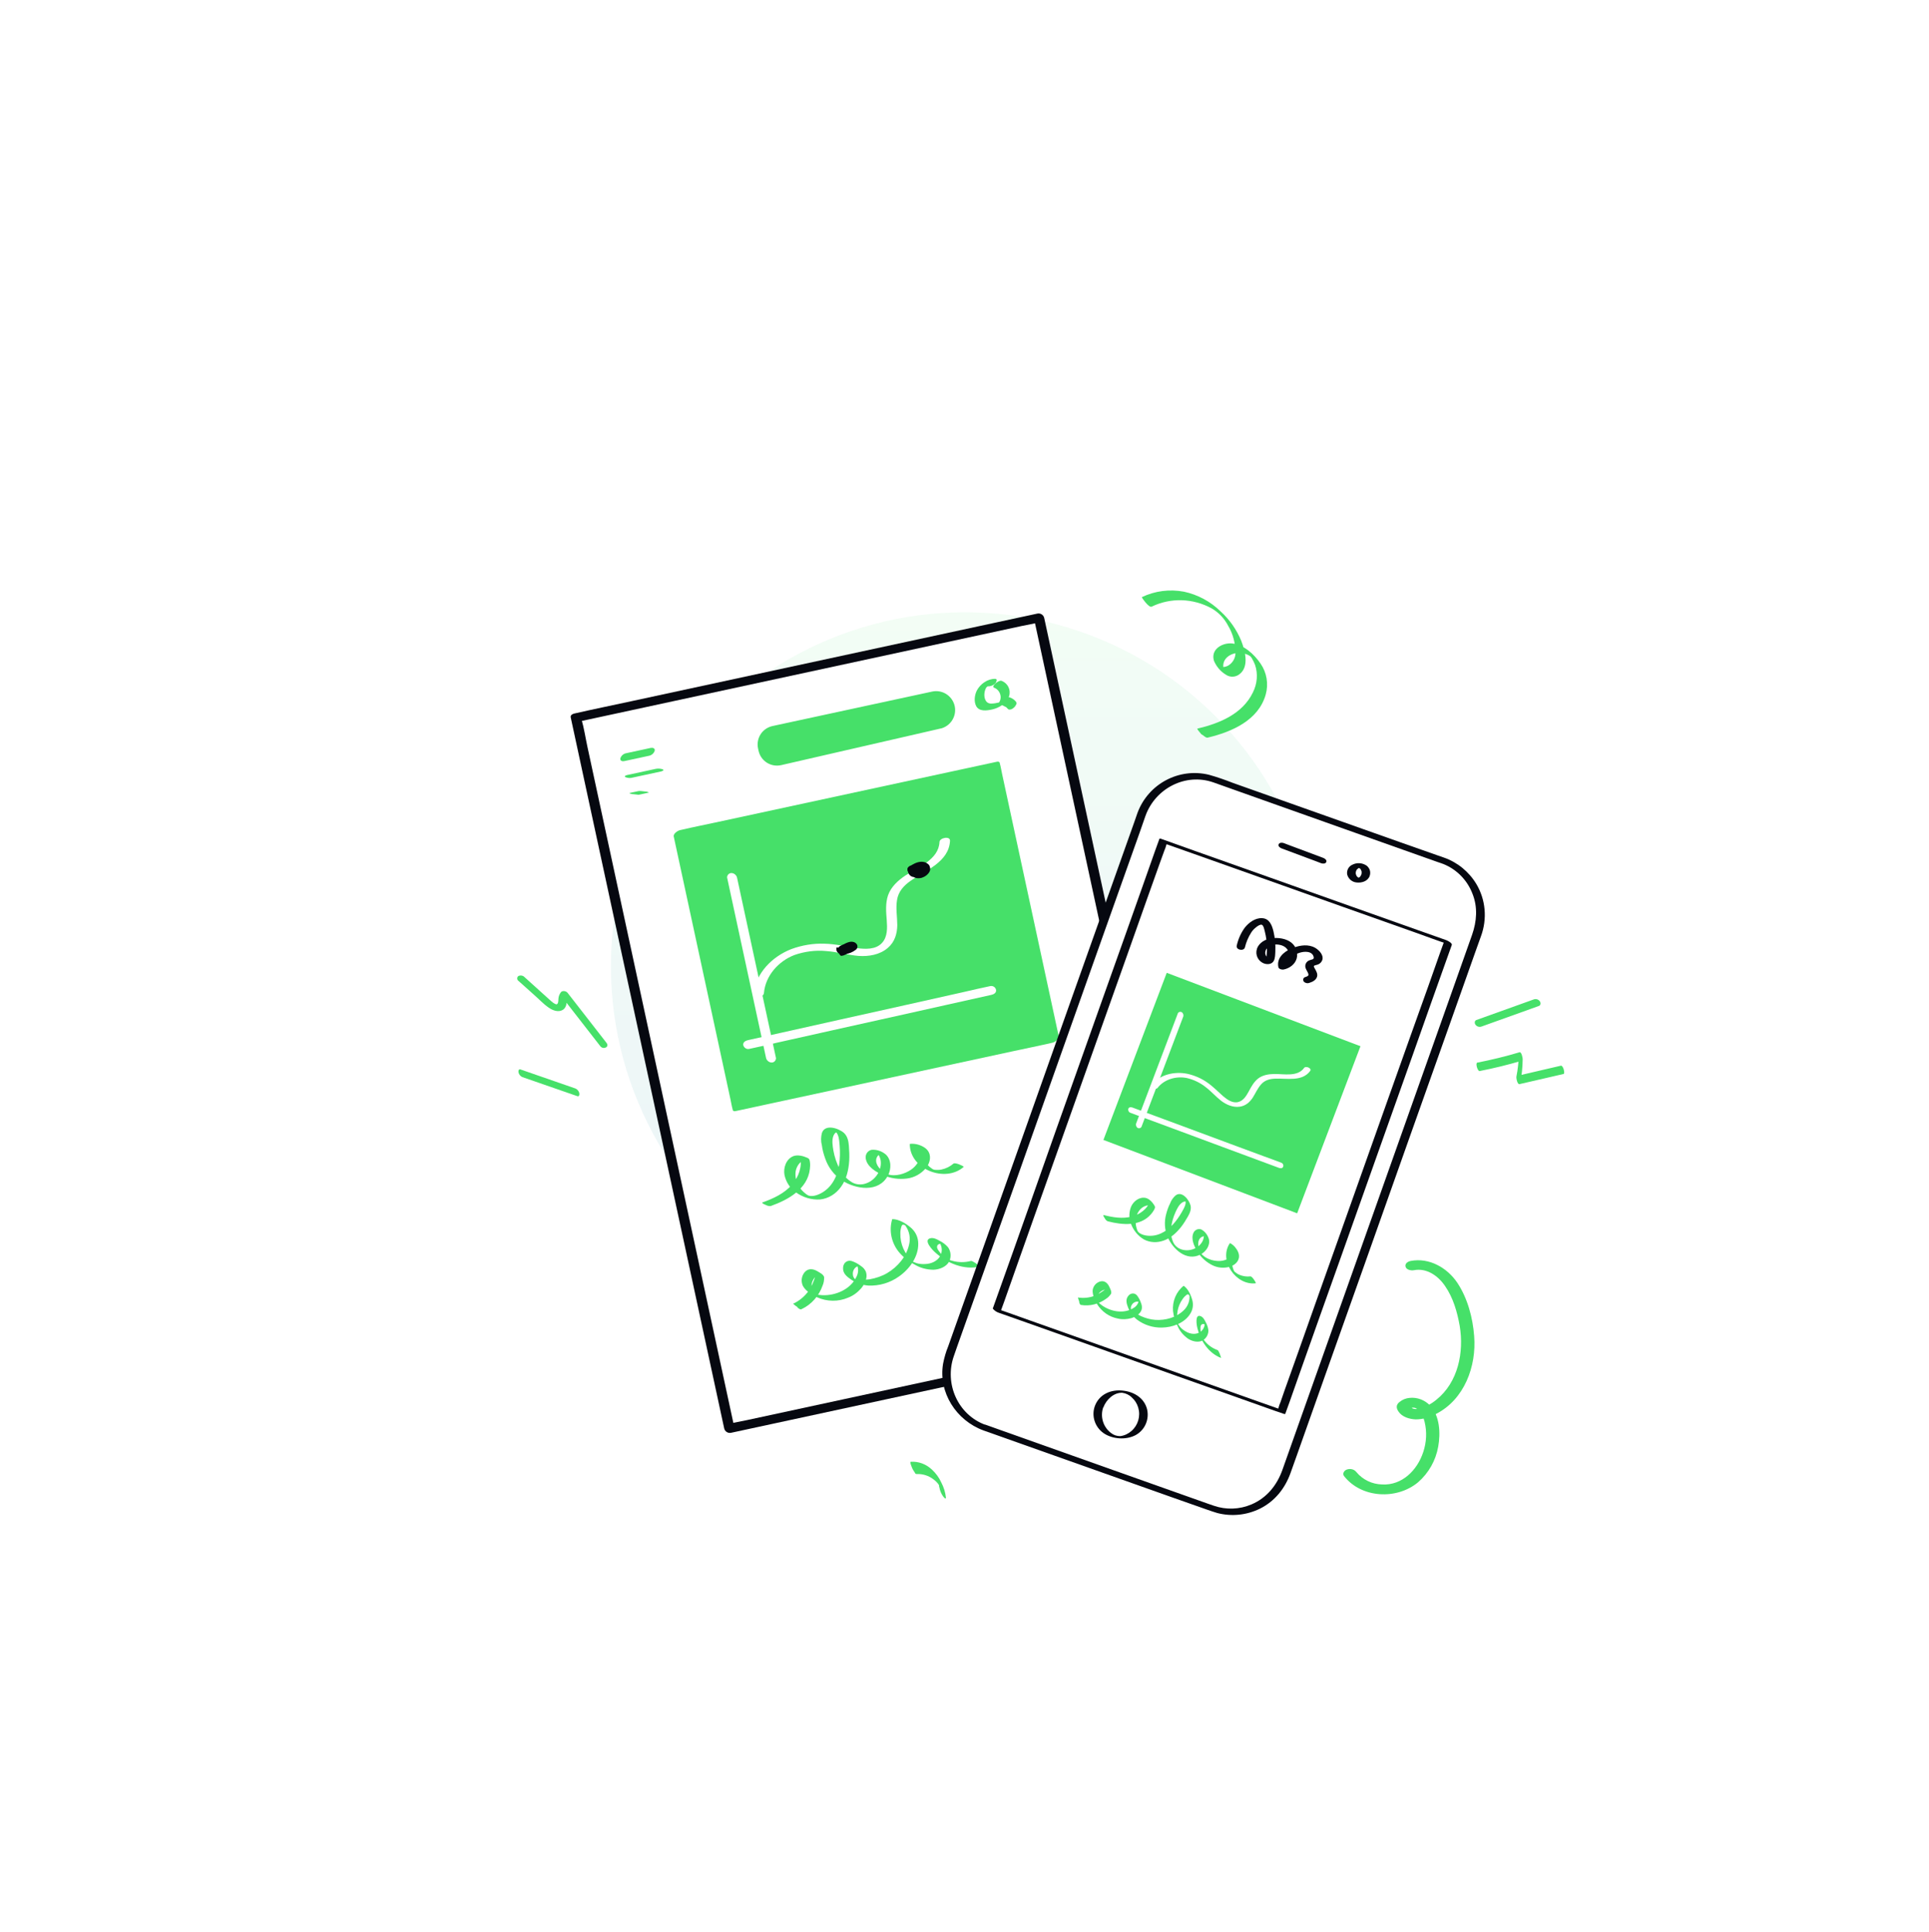 <svg xmlns="http://www.w3.org/2000/svg" width="633" height="634" viewBox="0 0 633 634" fill="none"><g opacity="0.4" filter="url(#filter0_f_659_103)"><ellipse cx="316.616" cy="317.073" rx="116.147" ry="116.149" fill="url(#paint0_linear_659_103)"></ellipse></g><path d="M340.969 202.68L189.025 235.478L239.384 468.784L391.327 435.987L340.969 202.68Z" fill="white"></path><path d="M390.809 434.581L245.012 466.051C243.078 466.469 240.976 466.778 239.072 467.334L238.796 467.393L241.063 468.855L192.762 245.08C192.121 242.11 191.657 238.957 190.809 236.032C190.779 235.894 190.749 235.756 190.72 235.618L189.547 236.883L335.275 205.427C337.209 205.01 339.311 204.7 341.215 204.145L341.491 204.085L339.224 202.623L387.539 426.468C388.195 429.507 388.851 432.545 389.492 435.515L389.582 435.93C389.761 436.759 390.546 437.384 391.42 437.412C392.071 437.416 393.215 437.025 393.037 436.196L342.663 202.82C342.44 201.784 341.432 201.134 340.396 201.358L207.1 230.13C200.953 231.457 194.791 232.715 188.729 234.096L188.452 234.155C187.9 234.275 187.116 234.661 187.28 235.42L235.596 459.265C236.252 462.304 236.907 465.343 237.548 468.313L237.638 468.727C237.862 469.763 238.869 470.413 239.905 470.19L373.201 441.417C379.348 440.09 385.51 438.833 391.573 437.452L391.849 437.392C394.113 436.831 392.604 434.193 390.809 434.581Z" fill="#060810"></path><path d="M249.105 245.568L249.254 246.259C249.939 249.436 253.046 251.44 256.223 250.754L256.292 250.739L308.495 238.748C311.657 237.994 313.592 234.901 312.906 231.724C312.876 231.586 312.846 231.448 312.831 231.379C311.983 228.454 308.99 226.642 305.951 227.298L253.6 238.599C250.423 239.284 248.419 242.391 249.105 245.568Z" fill="#46E069"></path><path d="M256.298 251.099C252.914 251.829 249.639 249.717 248.908 246.333L248.759 245.642C248.029 242.258 250.141 238.983 253.525 238.253L305.877 226.952C309.054 226.267 312.2 228.117 313.162 231.235C314.154 234.49 312.308 237.997 308.984 239.004C308.846 239.033 308.707 239.063 308.638 239.078L256.436 251.069L256.298 251.099ZM253.674 238.943C250.704 239.584 248.809 242.523 249.45 245.493L249.599 246.184C250.24 249.154 253.179 251.049 256.149 250.408L256.218 250.393L308.42 238.402C311.375 237.692 313.271 234.753 312.561 231.798C312.531 231.66 312.516 231.591 312.486 231.453C311.668 228.666 308.857 227.032 306.026 227.643L253.674 238.943Z" fill="#46E069"></path><path d="M204.903 249.76L213.052 248.001C213.881 247.822 214.606 247.16 214.856 246.311C214.968 245.491 214.134 245.31 213.513 245.444L205.363 247.203C204.534 247.382 203.81 248.044 203.559 248.894C203.462 249.782 204.281 249.894 204.903 249.76Z" fill="#46E069"></path><path d="M207.661 255.164L216.847 253.182C217.123 253.122 218.144 252.829 217.487 252.465C216.707 252.2 215.903 252.156 215.074 252.335L205.888 254.318C205.612 254.378 204.591 254.67 205.248 255.035C206.043 255.369 206.916 255.397 207.661 255.164Z" fill="#46E069"></path><path d="M209.947 260.742L212.848 260.116C213.055 260.071 212.665 259.938 212.665 259.938C212.344 259.791 211.969 259.727 211.609 259.733C211.164 259.684 210.72 259.635 210.276 259.587C209.985 259.577 209.694 259.568 209.486 259.613L206.586 260.239C206.379 260.283 206.769 260.416 206.769 260.416C207.09 260.564 207.465 260.627 207.825 260.622C208.269 260.67 208.713 260.719 209.158 260.768C209.395 260.861 209.671 260.802 209.947 260.742Z" fill="#46E069"></path><path d="M326.586 222.771C325.283 222.763 324.07 223.169 323 223.906C321.984 224.559 321.112 225.543 320.547 226.604C319.794 228.14 319.521 230.223 320.362 231.776C321.401 233.576 323.848 233.193 325.575 232.82C327.854 232.328 330.408 230.765 331.134 228.439C331.783 226.42 330.738 224.26 328.758 223.458C328.116 223.163 327.116 223.885 326.692 224.266C326.445 224.464 325.489 225.393 326.2 225.673C327.455 226.125 328.29 227.318 328.366 228.675C328.357 228.966 328.348 229.258 328.269 229.564C328.23 229.717 328.191 229.87 328.082 230.038C328.082 230.038 327.989 230.275 328.097 230.107C328.043 230.191 327.989 230.275 327.989 230.275L327.881 230.443C328.043 230.191 327.935 230.359 327.881 230.443C327.634 230.64 327.88 230.443 327.95 230.428C327.772 230.611 327.95 230.428 328.019 230.413C328.403 230.185 327.688 230.556 328.019 230.413L327.757 230.542C327.55 230.586 327.757 230.542 327.619 230.571C326.928 230.72 326.238 230.87 325.517 230.88C324.881 230.946 324.269 230.789 323.819 230.38C322.974 229.478 322.883 228.052 323.143 226.911C323.206 226.536 323.354 226.215 323.501 225.894C323.541 225.741 323.595 225.657 323.718 225.558L323.895 225.376C323.787 225.544 323.895 225.376 323.95 225.292C324.004 225.208 323.772 225.474 323.95 225.292C324.127 225.109 323.634 225.504 323.95 225.292C324.004 225.208 324.265 225.079 323.881 225.306C324.127 225.109 323.742 225.336 323.881 225.306C324.019 225.277 323.673 225.351 323.881 225.306L324.226 225.232C324.157 225.247 324.088 225.262 324.295 225.217L324.655 225.212C325.499 225.102 326.283 224.716 326.785 224.029C326.972 223.555 327.405 222.883 326.586 222.771Z" fill="#46E069"></path><path d="M328.673 231.429L328.436 231.335C328.964 231.438 329.522 231.679 329.957 232.019L329.843 231.827C330.179 232.043 330.46 232.344 330.742 232.645C330.94 232.891 331.3 232.886 331.576 232.826C331.784 232.781 331.991 232.736 332.114 232.638C332.306 232.524 332.499 232.41 332.676 232.227C333.046 231.93 333.262 231.595 333.464 231.19C333.627 230.938 333.621 230.577 333.423 230.331C332.716 229.399 331.654 228.833 330.46 228.658C330.322 228.687 330.115 228.732 329.976 228.762C329.769 228.807 329.577 228.92 329.385 229.034C329.192 229.148 329.015 229.331 328.823 229.445C328.63 229.558 328.522 229.726 328.36 229.978L328.143 230.314C328.035 230.482 328.01 230.704 328.055 230.911L328.169 231.104C328.367 231.35 328.52 231.389 328.673 231.429Z" fill="#46E069"></path><path d="M326.52 251.265L222.508 273.717L241.873 363.434L345.885 340.982L326.52 251.265Z" fill="#46E069"></path><path d="M346.487 339.768L246.756 361.295C245.36 361.524 244.048 361.807 242.682 362.175C242.613 362.19 242.543 362.204 242.474 362.219L243.353 362.608L224.764 276.482C224.51 275.308 224.326 274.119 224.003 272.96L223.974 272.822L221.899 274.932L321.699 253.39C323.095 253.161 324.407 252.878 325.773 252.51L325.981 252.466L325.102 252.077L343.676 338.134C343.93 339.308 344.114 340.497 344.437 341.656C344.452 341.725 344.467 341.794 344.467 341.794C344.735 343.037 347.659 341.178 347.42 340.073L328.845 254.016C328.592 252.842 328.407 251.653 328.085 250.494L328.055 250.355C327.966 249.941 327.521 249.892 327.176 249.967L235.941 269.66C231.728 270.57 227.5 271.41 223.371 272.374L223.164 272.418C222.404 272.582 220.88 273.562 221.089 274.529L239.664 360.585C239.918 361.759 240.102 362.948 240.424 364.108C240.439 364.177 240.454 364.246 240.454 364.246C240.544 364.66 240.988 364.709 241.333 364.634L332.568 344.941C336.781 344.031 341.009 343.191 345.138 342.228L345.346 342.183C346.174 342.004 346.914 341.411 347.332 340.67C347.558 340.043 347.247 339.604 346.487 339.768Z" fill="#46E069"></path><path d="M238.639 288.162L251.371 347.144C251.564 348.042 252.434 348.722 253.292 348.681C254.082 348.655 254.653 347.954 254.642 347.233C254.628 347.164 254.613 347.095 254.598 347.026L241.867 288.043C241.673 287.146 240.803 286.466 239.945 286.507C239.155 286.532 238.584 287.234 238.595 287.954C238.61 288.024 238.624 288.093 238.639 288.162Z" fill="white"></path><path d="M245.821 344.222C248.791 343.581 251.83 342.925 254.785 342.215L273.333 338.067L295.197 333.203L314.437 328.905L324.92 326.57L325.265 326.496C326.094 326.317 327.001 325.832 326.861 324.85C326.668 323.952 325.828 323.41 324.93 323.604C321.96 324.245 318.921 324.901 315.966 325.611L297.487 329.745L275.623 334.609L256.383 338.906C252.861 339.666 249.423 340.481 245.9 341.241L245.486 341.331C244.657 341.51 243.75 341.995 243.89 342.976C244.152 343.859 244.992 344.401 245.821 344.222Z" fill="white"></path><path d="M250.685 325.896C251.18 320.151 255.501 315.388 260.709 313.396C264.004 312.251 267.586 311.767 271.055 312.102C274.648 312.339 278.129 313.395 281.737 313.7C285.039 313.927 288.744 313.344 291.356 311.046C293.613 309.113 294.403 306.412 294.444 303.584C294.43 300.841 293.917 298.132 294.348 295.437C294.748 292.604 296.561 290.622 298.824 289.05C303.65 285.622 311.384 282.941 311.748 275.923C311.82 274.245 308.352 274.921 308.29 276.308C308.032 282.147 301.25 284.55 297.079 287.33C294.678 288.932 292.382 291.018 291.399 293.833C290.525 296.479 290.761 299.247 290.982 301.946C291.158 304.438 291.301 307.443 289.419 309.44C287.374 311.688 283.934 311.491 281.185 311.145C277.602 310.617 274.166 309.769 270.534 309.685C266.818 309.548 263.127 310.2 259.709 311.443C253.441 313.881 247.897 319.342 247.311 326.336C247.086 327.974 250.569 327.367 250.685 325.896Z" fill="white"></path><path d="M274.68 310.814C274.502 310.997 274.409 311.234 274.468 311.51C274.444 311.733 274.504 312.009 274.618 312.201C274.845 312.586 275.211 312.94 275.67 313.058C276.282 313.215 276.933 313.219 277.555 313.085C278.675 312.916 279.804 312.455 280.736 311.748C281.121 311.52 281.322 311.115 281.371 310.671C281.395 310.449 281.336 310.173 281.222 309.98C280.994 309.596 280.644 309.31 280.253 309.177C279.626 308.951 278.99 309.016 278.314 309.235C277.638 309.453 276.923 309.824 276.361 310.234C276.046 310.447 275.814 310.714 275.598 311.05C275.327 311.47 275.155 312.013 275.259 312.496C275.28 312.926 275.522 313.379 275.942 313.65C276.026 313.704 276.164 313.674 276.302 313.644C276.441 313.615 276.648 313.57 276.786 313.54C277.185 313.382 277.654 313.208 278.039 312.981C278.369 312.837 278.67 312.555 278.901 312.288L279.009 312.12C279.064 312.037 279.034 311.898 278.881 311.859L278.98 311.982C278.629 311.697 278.47 311.297 278.45 310.868L278.48 311.006C278.489 310.715 278.568 310.409 278.661 310.172L278.553 310.34C278.607 310.256 278.661 310.172 278.715 310.088C278.769 310.004 278.469 310.286 278.592 310.187L278.661 310.172C278.661 310.172 278.36 310.453 278.484 310.355L278.168 310.567L278.045 310.666C277.922 310.765 277.853 310.78 277.714 310.81L277.591 310.909C277.522 310.924 277.384 310.953 277.33 311.037C277.468 311.008 276.916 311.127 277.123 311.082L277.192 311.067C277.192 311.067 276.901 311.058 277.054 311.097L277.123 311.082C277.429 311.161 277.735 311.239 278.002 311.471L277.903 311.347C278.239 311.564 278.397 311.964 278.487 312.378L278.457 312.24C278.487 312.378 278.433 312.462 278.378 312.546L278.487 312.378C278.433 312.462 278.433 312.462 278.556 312.363C278.61 312.279 278.679 312.264 278.733 312.18C279.034 311.898 279.418 311.671 279.818 311.512L280.148 311.369L280.286 311.339L279.803 311.443L279.527 311.503C279.527 311.503 279.818 311.512 279.665 311.473L279.527 311.503C279.319 311.548 279.166 311.508 278.944 311.484L279.166 311.508C278.875 311.499 278.623 311.336 278.371 311.174L278.47 311.297C278.203 311.066 277.976 310.681 277.901 310.336L277.931 310.474C277.901 310.336 277.941 310.183 278.049 310.015L277.941 310.183L277.995 310.099C278.103 309.931 278.211 309.763 277.974 309.669C277.668 309.591 277.392 309.651 277.131 309.779C276.731 309.938 276.263 310.111 275.878 310.339C275.548 310.482 275.247 310.764 275.015 311.031L274.68 310.814Z" fill="#060810"></path><path d="M297.845 285.863C298.102 286.386 298.483 286.809 298.932 287.218C299.382 287.627 300.039 287.992 300.651 288.149C301.401 288.276 302.26 288.235 302.975 287.864C303.705 287.562 304.321 287.067 304.769 286.465C305.109 286.03 305.335 285.403 305.216 284.85C305.156 284.574 305.096 284.298 304.968 284.036C304.74 283.652 304.404 283.435 304.068 283.218C302.74 282.421 300.959 282.878 299.736 283.575C299.09 283.932 298.168 284.347 297.972 285.113C297.908 285.488 297.928 285.917 298.018 286.332C298.221 286.938 298.701 287.485 299.328 287.711C299.718 287.844 300.147 287.824 300.492 287.749C300.976 287.645 301.36 287.417 301.646 287.066C301.947 286.785 302.094 286.464 302.089 286.103C302.083 285.743 301.886 285.497 301.565 285.349C301.481 285.295 301.397 285.241 301.244 285.202L301.496 285.364C301.328 285.256 301.229 285.132 301.13 285.009L301.328 285.256C301.229 285.132 301.115 284.94 301.07 284.733L301.13 285.009C301.1 284.871 301.07 284.733 301.109 284.58L301.1 284.871C301.085 284.802 301.085 284.802 301.139 284.718L300.405 285.672L300.721 285.459L300.336 285.687C300.652 285.474 300.982 285.33 301.313 285.187L300.844 285.36C301.051 285.315 301.189 285.286 301.397 285.241L300.982 285.33C301.12 285.3 301.259 285.271 301.412 285.31L301.051 285.315C301.204 285.355 301.342 285.325 301.496 285.364L301.12 285.3C301.342 285.325 301.51 285.433 301.678 285.541L301.426 285.379C301.594 285.487 301.693 285.61 301.792 285.734L301.693 285.61C301.792 285.734 301.822 285.872 301.867 286.079L301.807 285.803C301.837 285.941 301.867 286.079 301.813 286.163L301.891 285.857C301.852 286.01 301.867 286.079 301.813 286.163L301.96 285.842C301.906 285.926 301.867 286.079 301.743 286.178L301.96 285.842C301.906 285.926 301.852 286.01 301.729 286.109L302.029 285.827C301.975 285.911 301.837 285.941 301.783 286.025L302.167 285.797C302.029 285.827 301.975 285.911 301.837 285.941L302.305 285.767C302.167 285.797 302.098 285.812 301.96 285.842L302.375 285.753C302.236 285.782 302.167 285.797 302.014 285.758L302.375 285.753C302.221 285.713 302.083 285.743 301.93 285.704L302.305 285.767C302.068 285.674 301.9 285.566 301.663 285.472L301.915 285.635C301.565 285.349 301.214 285.063 300.986 284.679L301.184 284.925C301.085 284.802 300.971 284.61 300.858 284.417C300.417 283.717 299.421 283.788 298.76 284.075C298.36 284.234 297.991 284.53 297.789 284.935C297.779 285.226 297.716 285.602 297.845 285.863Z" fill="#060810"></path><path d="M253.107 395.707C258.675 393.71 264.997 390.177 265.757 383.652C265.83 382.986 265.888 382.25 265.808 381.545C265.698 380.701 265.678 380.272 264.883 379.937C263.599 379.347 261.762 378.876 260.356 379.396C257.96 380.348 256.992 383.231 257.43 385.594C257.921 387.873 259.242 389.974 261.188 391.288C263.5 392.958 266.285 393.802 269.137 393.621C271.89 393.315 274.306 391.782 275.921 389.554C277.768 387.059 278.469 383.944 278.672 380.864C278.758 379.255 278.692 377.607 278.556 375.974C278.45 374.479 278.092 372.821 276.926 371.772C275.142 370.205 270.714 368.776 269.707 371.812C269.393 373.037 269.33 374.423 269.668 375.652C269.858 377.201 270.255 378.706 270.79 380.18C271.776 383.076 273.7 385.624 276.234 387.318C280.783 390.312 288.34 391.499 291.372 385.785C292.503 383.662 292.568 380.612 290.67 378.853C289.351 377.764 287.707 377.179 286.005 377.33C284.692 377.613 283.88 378.873 284.094 380.2C284.523 382.854 287.432 384.612 289.664 385.576C292.148 386.702 294.981 387.102 297.65 386.743C300.112 386.428 302.296 385.162 303.848 383.309C305.562 381.204 305.849 378.179 303.33 376.554C301.986 375.687 300.372 375.241 298.808 375.361C298.724 375.307 298.6 375.406 298.546 375.49C298.603 383.791 310.187 388.229 316.204 382.955C316.451 382.757 314.723 382.118 314.639 382.064C314.249 381.931 313.231 381.573 312.862 381.869C311.768 382.828 310.392 383.487 308.942 383.8C308.251 383.949 307.53 383.96 306.795 383.902C306.642 383.862 306.03 383.705 306.42 383.838C306.183 383.745 306.015 383.636 305.847 383.528C303.481 381.943 302.056 379.359 302.012 376.477L301.751 376.606C302.663 376.481 300.407 375.739 300.887 376.286C300.985 376.409 301.153 376.518 301.252 376.641C301.534 376.941 301.678 377.272 301.821 377.602C302.168 378.539 302.086 379.497 301.712 380.445C301.058 382.104 299.762 383.468 298.209 384.309C295.956 385.591 292.641 386.306 290.388 384.913C288.961 383.992 287.216 382.273 287.534 380.397C287.598 380.022 287.799 379.617 288.085 379.266C288.262 379.083 288.509 378.886 288.77 378.757L288.908 378.727C289.515 378.524 289.041 378.337 287.555 378.152C287.783 378.536 288.203 378.807 288.43 379.192C288.673 379.645 288.846 380.114 288.951 380.597C289.582 383.858 287.293 387.316 284.19 388.347C282.716 388.882 281.038 388.811 279.64 388.028C277.891 386.96 276.483 385.457 275.597 383.697C274.528 381.759 273.859 379.662 273.48 377.576C273.222 376.041 272.873 374.092 273.557 372.572C273.704 372.251 273.921 371.915 274.237 371.702C274.429 371.588 274.567 371.558 274.759 371.445L275.036 371.385C274.003 370.957 273.697 370.879 274.132 371.218C274.414 371.519 274.641 371.904 274.869 372.288C275.156 372.949 275.305 373.64 275.385 374.345C275.625 376.462 275.727 378.609 275.538 380.746C275.223 384.645 273.773 388.644 270.441 390.954C269.125 391.888 266.95 392.864 265.321 392.348C264.832 392.092 264.412 391.821 264.046 391.467C263.344 390.895 262.766 390.225 262.227 389.402C261.262 387.947 260.875 386.152 261.084 384.444C261.236 383.471 261.679 382.508 262.319 381.792C262.674 381.426 263.029 381.06 263.482 380.818C263.606 380.719 263.744 380.689 263.882 380.659C264.281 380.501 264.893 380.658 264.113 380.393L262.548 379.502C263.332 382.802 262.109 386.174 259.916 388.744C257.37 391.679 253.75 393.328 250.194 394.601C249.725 394.775 251.162 395.404 251.231 395.389C251.567 395.606 252.515 395.98 253.107 395.707Z" fill="#46E069"></path><path d="M262.957 429.65C266.246 428.144 268.739 425.293 269.948 421.852C270.337 420.973 270.434 420.084 270.447 419.142C270.239 418.175 268.886 417.6 268.13 417.112C266.648 416.275 265.039 416.189 263.911 417.661C262.961 418.951 262.805 420.574 263.479 422.019C264.419 423.696 266.404 424.858 268.108 425.719C271.387 427.179 275.088 427.248 278.392 425.812C280.059 425.163 281.484 424.06 282.642 422.726C283.784 421.323 284.793 419.298 284.168 417.409C283.851 416.61 283.273 415.94 282.517 415.452C281.564 414.718 280.502 414.152 279.416 413.809C277.885 413.416 276.683 414.543 276.651 416.068C276.54 417.899 277.928 418.973 279.287 419.908C280.981 421.061 282.931 421.724 284.915 421.874C288.493 422.041 292.094 420.975 294.973 418.908C298.429 416.499 301.389 412.463 301.323 408.14C301.32 406.117 300.488 404.272 298.971 402.937C297.37 401.548 295.034 400.101 292.857 400.065L292.788 400.079C291.639 403.797 292.519 407.872 294.976 410.884C296.429 412.594 298.168 413.953 300.124 414.977C301.957 416.099 304.099 416.649 306.275 416.685C308.284 416.613 310.557 415.761 311.527 413.889C312.21 412.368 312.03 410.527 311.026 409.226C310.265 408.378 309.312 407.645 308.265 407.148C307.44 406.675 306.378 406.109 305.342 406.333C302.787 406.885 306.054 410.3 306.938 411.048C310.802 414.551 316.367 416.892 321.587 415.621C321.587 415.621 320.282 414.601 320.198 414.547C319.793 414.345 319.008 413.72 318.593 413.809C316.605 414.311 314.513 414.329 312.509 413.749C310.909 413.372 309.467 412.382 308.448 411.011C307.954 410.395 307.079 409.355 307.704 408.57C308.044 408.135 308.696 408.139 309.209 408.173C310.235 408.24 307.455 406.744 307.949 407.36C308.063 407.553 308.231 407.661 308.345 407.853C309.21 409.184 309.277 410.833 308.494 412.23C307.495 413.964 305.429 414.771 303.558 414.814C302.631 414.869 301.673 414.787 300.824 414.537C300.518 414.458 300.182 414.241 299.807 414.178C299.654 414.139 299.54 413.946 299.975 414.286C299.807 414.178 299.639 414.069 299.54 413.946C296.872 411.631 295.352 408.272 295.45 404.709C295.424 403.92 295.606 403.086 295.871 402.305C296.058 401.831 296.349 401.841 296.892 402.013C297.795 402.179 296.967 402.358 296.442 401.604C296.64 401.85 296.907 402.082 297.174 402.313C298.42 404.068 298.828 406.293 298.333 408.352C297.465 412.37 294.578 415.74 291.117 417.788C289.387 418.812 287.428 419.452 285.411 419.815C284.498 419.94 283.501 420.011 282.559 419.997C282.045 419.963 281.532 419.93 281.004 419.827C280.851 419.788 280.629 419.763 280.476 419.724C280.254 419.7 280.086 419.591 279.933 419.552C279.306 419.326 279.627 419.474 280.772 420.094C280.545 419.709 280.194 419.423 280.021 418.955C279.877 418.624 279.857 418.195 279.851 417.835C279.894 417.03 280.244 416.304 280.929 415.795C281.313 415.567 281.797 415.463 282.241 415.512L282.394 415.551C280.853 414.438 280.364 414.182 281.011 414.838C281.125 415.03 281.254 415.291 281.368 415.484C281.774 416.697 281.613 417.96 280.993 419.106C279.045 423.141 274.212 425.196 269.913 425.04C269.331 425.021 268.734 424.933 268.136 424.845L267.593 424.673C267.44 424.634 267.287 424.595 267.119 424.486C266.645 424.3 266.813 424.408 267.623 424.811C267.593 424.673 267.173 424.402 267.075 424.279C266.892 424.102 266.763 423.84 266.649 423.648C266.392 423.125 266.273 422.573 266.291 421.991C266.279 420.258 267.82 417.685 269.854 418.402L268.471 417.689L268.639 417.797L267.434 416.901C268.15 417.541 267.255 419.759 266.975 420.47C266.562 421.571 266.051 422.549 265.401 423.556C264.071 425.433 262.292 426.902 260.255 427.847C260.705 428.256 261.14 428.596 261.643 428.921C261.619 429.143 262.573 429.877 262.957 429.65Z" fill="#46E069"></path><path d="M485.556 351.476C490.224 350.558 494.841 349.44 499.425 348.07L498.387 345.837C498.356 348.364 498.091 350.87 497.61 353.301C497.514 353.751 497.903 355.94 498.627 355.768L513.073 352.442C513.671 352.287 512.928 349.552 512.203 349.723L497.812 353.069L498.829 355.536C499.365 352.943 499.633 350.257 499.666 347.549C499.67 347.188 499.298 345.126 498.628 345.316C494.044 346.687 489.427 347.804 484.759 348.722C484.107 348.859 484.85 351.593 485.556 351.476Z" fill="#46E069"></path><path d="M486.149 336.879L504.987 330.121C505.676 329.877 505.633 328.956 505.242 328.518C504.779 327.934 504.006 327.726 503.317 327.971L484.479 334.728C483.79 334.972 483.833 335.894 484.225 336.332C484.687 336.915 485.461 337.123 486.149 336.879Z" fill="#46E069"></path><path d="M198.985 342.18L186.241 325.796C185.778 325.213 184.59 324.981 184.077 325.589C183.637 326.161 183.339 326.844 183.258 327.601C183.198 328.124 183.278 328.937 182.948 329.366C182.709 329.706 182.512 329.578 182.242 329.484C181.722 329.243 181.239 328.894 180.828 328.51L172.132 320.66C171.651 320.131 170.859 319.977 170.151 320.275C169.678 320.594 169.599 321.171 169.864 321.625C169.899 321.698 169.988 321.789 170.042 321.808L175.114 326.347C176.739 327.756 178.271 329.436 180.026 330.649C181.332 331.585 183.255 332.313 184.729 331.374C185.438 330.895 185.846 330.069 185.892 329.24C186.008 328.555 185.893 327.669 186.387 327.115L184.223 326.909L196.967 343.292C197.908 344.586 200.177 343.62 198.985 342.18Z" fill="#46E069"></path><path d="M171.385 353.452L189.451 359.719C190.098 359.943 190.18 359.186 190.095 358.734C189.958 358.082 189.496 357.499 188.868 357.22L170.801 350.953C170.154 350.729 170.073 351.486 170.158 351.938C170.294 352.59 170.756 353.173 171.385 353.452Z" fill="#46E069"></path><path d="M311.703 444.571L374.675 267.215C378.114 257.472 388.827 252.367 398.623 255.826L473.505 282.406C483.247 285.846 488.352 296.559 484.894 306.355L421.922 483.711C418.482 493.454 407.77 498.559 397.974 495.1L323.092 468.52C313.296 465.061 308.245 454.367 311.703 444.571Z" fill="white"></path><path d="M322.724 469.418L345.695 477.568L384.753 491.419L396.222 495.457C397.3 495.832 398.379 496.206 399.476 496.526C404.191 497.739 409.143 497.221 413.52 495.054C418.352 492.621 421.67 488.456 423.482 483.405L425.556 477.599L434.529 452.255L447.706 415.137L462.25 374.082L475.277 337.396L484.063 312.591L485.988 307.217C488.078 301.538 487.541 295.249 484.445 290.066C481.985 286.011 478.213 282.95 473.791 281.416C473.144 281.192 472.497 280.967 471.904 280.762L459.519 276.405L420.244 262.479L404.535 256.909C401.983 255.903 399.341 254.986 396.696 254.25C386.887 251.874 376.821 257.204 373.276 266.728C372.92 267.753 372.565 268.778 372.209 269.802L364.602 291.21L352.192 326.117L337.724 366.955L324.078 405.421L313.967 433.875L311.163 441.784C310.4 443.634 309.853 445.559 309.468 447.54C307.892 456.962 313.774 466.132 322.724 469.418C323.263 469.605 324.165 469.616 324.39 468.969C324.614 468.322 323.899 467.771 323.36 467.584C314.302 464.261 309.858 454.08 312.982 445.073C313.356 443.995 313.731 442.916 314.105 441.838L321.637 420.646L333.898 386.171L348.179 345.871L361.768 307.567L371.917 279.005C373.281 275.249 374.59 271.474 375.9 267.699C379.132 258.73 389.014 253.579 398.128 256.74C400.447 257.545 402.747 258.403 405.066 259.208L441.213 272.049L471.392 282.759C472.147 283.021 472.848 283.264 473.603 283.526C478.058 285.313 481.535 288.876 483.231 293.391C484.965 297.799 484.584 302.38 483.069 306.748L477.087 323.644L465.741 355.657L451.74 395.148L437.777 434.531L426.524 466.274L420.804 482.416C419.011 487.412 415.711 491.524 410.739 493.666C406.765 495.369 402.358 495.532 398.26 494.11L396.21 493.399L365.169 482.389L329.4 469.679L323.378 467.53C322.839 467.343 321.937 467.332 321.712 467.979C321.488 468.627 322.238 469.249 322.724 469.418Z" fill="#060810"></path><path d="M381.629 276.103L327.004 430.012L420.553 463.215L475.178 309.306L381.629 276.103Z" fill="white"></path><path d="M327.667 430.774L337.032 434.083L359.356 442.008L386.408 451.634L409.757 459.915C413.532 461.224 417.269 462.641 421.117 463.916L421.279 463.972C421.332 463.991 421.71 464.121 421.766 463.96L423.26 459.826L427.224 448.573L433.094 432.001L440.271 411.833L448.14 389.67L456.046 367.4L463.466 346.531L469.71 328.88L474.214 316.244C474.906 314.249 475.652 312.272 476.344 310.277L476.401 310.115C476.625 309.468 474.974 308.653 474.543 308.504L465.178 305.195L442.854 297.269L415.802 287.644L392.454 279.363C388.679 278.053 384.941 276.636 381.112 275.308L380.95 275.252C380.896 275.233 380.519 275.102 380.463 275.264L378.968 279.398L375.023 290.596L369.154 307.169L361.977 327.336L354.108 349.499L346.201 371.77L338.854 392.603L332.61 410.254L328.106 422.89C327.414 424.886 326.668 426.862 325.976 428.858C325.938 428.966 325.92 429.02 325.882 429.127C325.639 429.829 328.097 431.104 328.209 430.78L329.703 426.647L333.667 415.394L339.536 398.821L346.695 378.708L354.564 356.545L362.47 334.274L369.89 313.406L376.134 295.755L380.638 283.119L382.058 279.201C382.355 278.518 382.598 277.817 382.768 277.151C382.806 277.043 382.825 276.989 382.862 276.882L382.374 276.894L391.739 280.203L414.064 288.128L441.115 297.754L464.464 306.034C468.239 307.344 471.958 308.815 475.77 310.017L475.932 310.073L474.093 308.408L472.598 312.542L468.653 323.74L462.692 340.402L455.515 360.57L447.646 382.732L439.74 405.003L432.32 425.871L426.076 443.523L421.572 456.159L420.206 460.096C419.909 460.778 419.666 461.479 419.496 462.145C419.458 462.253 419.439 462.307 419.402 462.415L419.89 462.402L410.525 459.093L388.2 451.168L361.149 441.543L337.8 433.262C334.025 431.952 330.288 430.535 326.44 429.261L326.278 429.204C325.793 429.036 325.646 429.287 325.948 429.634C326.483 430.182 327.02 430.549 327.667 430.774Z" fill="#060810"></path><path d="M365.249 471.181C369.151 472.534 373.411 470.468 374.765 466.567C376.118 462.665 374.052 458.405 370.151 457.051C366.249 455.698 361.989 457.764 360.635 461.665C359.282 465.567 361.348 469.827 365.249 471.181Z" fill="white"></path><path d="M359.244 461.486C358.122 464.722 359.306 468.274 362.062 470.257C364.98 472.297 369.453 472.64 372.632 470.964C375.685 469.304 377.189 465.838 376.418 462.489C375.505 458.849 372.28 456.824 368.747 456.384C364.71 455.83 360.701 457.46 359.244 461.486C359.151 461.756 361.833 462.384 362.093 461.809C363.007 459.347 365.473 456.94 368.27 457.065C369.423 457.223 370.518 457.724 371.375 458.564C372.393 459.461 373.137 460.626 373.518 461.966C374.314 464.72 373.466 467.688 371.295 469.593C370.255 470.501 369.02 471.1 367.628 471.282C366.472 471.304 365.394 470.93 364.5 470.197C361.978 468.235 360.972 464.865 362.02 461.845C362.151 461.467 359.415 460.82 359.244 461.486Z" fill="#060810"></path><path d="M447.95 287.651C448.579 286.486 448.144 285.032 446.979 284.403C445.813 283.774 444.359 284.209 443.73 285.374C443.101 286.54 443.536 287.994 444.702 288.623C445.867 289.252 447.321 288.817 447.95 287.651Z" fill="white"></path><path d="M446.695 287.063C446.657 287.171 446.62 287.279 446.529 287.368C446.51 287.422 446.327 287.6 446.362 287.673C446.344 287.727 446.271 287.762 446.271 287.762C446.18 287.851 446.107 287.886 446.016 287.975C446.034 287.922 446.234 287.87 446.034 287.922C445.962 287.957 445.962 287.957 445.889 287.992C445.744 288.062 445.69 288.044 445.962 287.957C445.889 287.992 445.889 287.992 445.817 288.027L445.671 288.098C446.016 287.975 445.87 288.046 445.744 288.062C445.491 288.095 446.051 288.048 445.924 288.065L445.744 288.062C445.563 288.06 446.14 288.139 445.924 288.065C445.817 288.027 445.655 287.971 445.978 288.083C445.87 288.046 445.763 288.009 445.655 287.971C445.943 288.011 445.817 288.027 445.709 287.99L445.566 287.88C445.423 287.77 445.566 287.88 445.62 287.898C445.566 287.88 445.53 287.807 445.476 287.788C445.387 287.697 445.352 287.624 445.244 287.587C445.315 287.732 445.136 287.55 445.244 287.587L445.174 287.442C445.068 287.224 444.962 287.006 444.911 286.807L444.962 287.006C444.859 286.608 444.863 286.247 444.994 285.869L444.92 286.085C444.994 285.869 445.088 285.599 445.217 285.402C445.235 285.348 445.254 285.294 445.327 285.259C445.235 285.348 445.235 285.348 445.308 285.313L445.399 285.224C445.491 285.135 445.582 285.046 445.655 285.011C445.727 284.975 445.727 284.975 445.8 284.94C445.655 285.011 445.636 285.064 445.727 284.975L445.673 284.957L445.819 284.886C446.037 284.78 445.547 284.973 445.746 284.921L445.891 284.851C446.144 284.818 445.765 284.867 445.765 284.867C445.765 284.867 445.891 284.851 445.964 284.816C445.584 284.865 445.657 284.83 445.837 284.832C446.126 284.872 445.891 284.851 445.837 284.832C445.549 284.793 445.837 284.832 445.891 284.851C446.072 284.853 445.568 284.739 445.783 284.814L445.999 284.888C446.215 284.963 445.748 284.741 445.945 284.87L446.107 284.926C446.161 284.944 446.358 285.073 446.161 284.944C445.964 284.816 446.161 284.944 446.215 284.963C446.304 285.055 446.393 285.146 446.482 285.237C446.625 285.347 446.393 285.146 446.482 285.237C446.571 285.329 446.517 285.31 446.553 285.382C446.658 285.6 446.764 285.818 446.851 286.09L446.799 285.891C446.849 286.271 446.844 286.632 446.695 287.063L446.788 286.793C446.77 286.847 446.751 286.901 446.732 286.955C446.526 287.548 447.209 287.846 447.713 287.96C448.055 288.018 448.489 287.987 448.814 287.919C449.014 287.867 449.377 287.691 449.452 287.476C449.657 286.882 449.701 286.233 449.511 285.563C449.337 285.019 448.964 284.527 448.553 284.143C447.104 283.097 445.21 282.983 443.647 283.831C442.485 284.394 441.856 285.686 442.075 286.971C442.437 288.365 443.633 289.445 445.094 289.589C446.77 289.808 448.78 289.237 449.433 287.53C449.639 286.936 448.902 286.621 448.452 286.525C448.11 286.466 447.676 286.497 447.351 286.566C447.133 286.671 446.788 286.793 446.695 287.063Z" fill="#060810"></path><path d="M420.627 278.442L431.967 282.677L433.566 283.292C434.105 283.48 435.008 283.49 435.232 282.843C435.457 282.196 434.669 281.681 434.183 281.513L422.898 277.296L421.245 276.662C420.705 276.475 419.803 276.464 419.578 277.111C419.354 277.758 420.088 278.255 420.627 278.442Z" fill="#060810"></path><path d="M408.514 310.915C408.932 309.187 409.62 307.553 410.559 306.066C410.982 305.367 411.549 304.778 412.205 304.28C412.552 303.978 413.517 303.285 414.056 303.472C414.649 303.678 414.885 305.089 415.024 305.56C415.282 306.556 415.468 307.587 415.6 308.6C415.714 309.666 415.755 310.768 415.741 311.851C415.7 312.32 415.693 312.861 415.651 313.33C415.612 313.619 415.657 314.359 415.366 314.5L416.001 314.237C416.074 314.202 416.18 314.42 415.893 314.2C415.804 314.108 415.696 314.071 415.661 313.998C415.448 313.743 415.307 313.452 415.239 313.127C415.067 312.403 415.329 311.648 415.823 311.094C416.849 309.879 418.637 309.774 420.095 310.099C421.553 310.423 422.895 311.433 422.911 313.13C422.966 314.538 421.994 315.772 420.6 316.134L422.323 316.913C421.81 314.56 424.678 313.259 426.454 312.667C427.959 312.162 430.668 312.014 431.094 314.096C431.283 314.946 430.291 314.844 429.637 315.161C428.803 315.476 428.269 316.318 428.331 317.185C428.411 317.998 428.928 318.6 429.226 319.308C429.595 320.161 429.232 320.337 428.343 320.633C427.818 320.753 427.523 321.255 427.697 321.799C427.733 321.871 427.749 321.998 427.784 322.071C428.265 322.6 429.039 322.808 429.747 322.51C430.761 322.197 431.87 321.615 432.19 320.517C432.435 319.636 432.029 318.891 431.623 318.146C431.428 317.836 431.003 317.145 431.186 316.967C431.369 316.789 431.948 316.687 432.219 316.6C432.69 316.462 433.145 316.197 433.456 315.821C435.159 313.874 432.609 311.298 430.775 310.662C428.421 309.785 425.796 310.385 423.582 311.369C421.168 312.404 418.868 314.507 419.501 317.385C419.638 318.036 420.7 318.284 421.225 318.164C423.107 317.79 424.946 316.494 425.493 314.569C426.021 312.698 425.342 310.65 423.84 309.404C422.107 307.957 419.385 307.617 417.234 307.898C415.263 308.181 413.1 309.364 412.462 311.378C411.842 313.338 412.828 315.372 414.679 316.135C415.792 316.581 417.328 316.51 417.974 315.344C418.453 314.484 418.45 313.274 418.498 312.264C418.597 310.063 418.408 307.822 417.893 305.649C417.394 303.603 416.537 301.372 414.082 301.307C411.881 301.208 409.768 302.771 408.466 304.434C407.2 306.169 406.346 308.108 405.851 310.233C405.435 311.78 408.173 312.247 408.514 310.915Z" fill="#060810"></path><path d="M446.435 343.332L382.861 319.247L362.087 374.084L425.661 398.168L446.435 343.332Z" fill="#46E069"></path><path d="M386.492 332.593L372.835 368.644C372.627 369.193 372.857 369.86 373.332 370.136C373.764 370.396 374.314 370.219 374.558 369.828C374.574 369.786 374.59 369.744 374.606 369.702L388.264 333.651C388.472 333.102 388.241 332.436 387.767 332.159C387.334 331.899 386.784 332.077 386.54 332.467C386.524 332.509 386.508 332.551 386.492 332.593Z" fill="white"></path><path d="M370.873 365.15C372.688 365.838 374.545 366.542 376.377 367.187L387.764 371.405L401.178 376.39L412.988 380.767L419.42 383.156L419.631 383.236C420.138 383.428 420.793 383.483 421.059 382.908C421.267 382.359 421.004 381.777 420.456 381.569C418.64 380.881 416.783 380.178 414.952 379.532L403.607 375.331L390.193 370.345L378.383 365.968C376.23 365.152 374.104 364.395 371.951 363.579L371.697 363.483C371.191 363.291 370.536 363.236 370.27 363.811C370.104 364.376 370.366 364.958 370.873 365.15Z" fill="white"></path><path d="M379.848 357.013C382.109 354.104 386.08 353.05 389.565 353.791C391.729 354.321 393.818 355.306 395.562 356.691C397.407 358.065 398.907 359.84 400.735 361.257C402.427 362.526 404.616 363.5 406.815 363.175C408.697 362.922 410.059 361.748 411.063 360.246C412.008 358.77 412.674 357.139 413.841 355.844C415.039 354.463 416.7 354.03 418.459 353.973C422.238 353.811 427.316 355.059 429.949 351.423C430.57 350.548 428.475 349.706 427.96 350.428C425.794 353.469 421.323 352.403 418.121 352.445C416.277 352.47 414.321 352.791 412.817 353.959C411.429 355.075 410.594 356.641 409.775 358.165C409.004 359.563 408.037 361.224 406.335 361.641C404.457 362.136 402.681 360.836 401.327 359.695C399.589 358.168 398.041 356.52 396.122 355.213C394.177 353.849 391.972 352.917 389.707 352.397C385.499 351.527 380.629 352.53 377.886 356.077C377.196 356.877 379.275 357.761 379.848 357.013Z" fill="white"></path><path d="M463.999 416.833C468.198 416.029 471.95 418.709 474.184 422.015C476.864 425.857 478.204 430.592 479.008 435.149C480.438 443.815 478.472 453.643 471.325 459.361C469.717 460.701 467.84 461.684 465.875 462.22C464.624 462.488 463.105 462.578 462.748 461.237L462.39 462.488C463.105 461.773 464.267 461.773 465.071 462.399C466.411 463.292 467.126 465.079 467.483 466.598C468.287 469.904 468.108 473.299 467.036 476.515C465.071 482.501 460.067 487.505 453.545 487.147C450.24 487.058 447.202 485.629 445.058 483.037C444.343 482.144 443.092 481.876 442.02 482.233C441.127 482.501 440.412 483.574 441.037 484.378C446.755 491.704 458.37 492.24 465.339 486.433C468.823 483.395 471.146 479.285 471.95 474.728C472.754 470.351 472.486 464.632 469.27 461.237C467.572 459.45 465.071 458.468 462.569 458.736C461.408 458.825 460.246 459.272 459.263 460.076C458.102 460.969 458.102 462.041 458.906 463.203C460.067 464.99 462.48 465.705 464.535 465.794C466.858 465.794 469.181 465.169 471.235 464.007C480.527 459.272 484.548 448.372 483.744 438.454C483.297 432.468 481.599 426.035 478.204 420.943C474.899 416.029 469.002 412.634 462.926 413.795C462.033 413.974 460.961 414.599 461.229 415.671C461.497 416.744 463.105 417.012 463.999 416.833Z" fill="#46E069"></path><path d="M396.309 242.062C404.171 240.185 412.927 236.433 415.339 227.945C416.322 224.461 415.697 220.708 413.642 217.76C411.587 214.722 408.103 211.506 404.261 211.148C401.044 210.88 397.203 213.114 398.364 216.866C399.168 218.743 400.508 220.351 402.295 221.423C403.725 222.406 405.601 222.227 406.852 221.155C409.979 218.653 408.549 213.471 407.298 210.255C405.78 206.592 403.457 203.286 400.508 200.606C397.203 197.389 393.093 195.156 388.536 194.173C383.801 193.279 378.976 193.905 374.688 195.96C374.599 196.049 377.011 199.534 377.904 199.087C384.158 196.049 391.485 196.317 397.56 199.623C399.883 200.963 401.759 202.929 403.01 205.341C404.618 208.021 405.422 211.148 405.422 214.275C405.422 215.973 404.529 217.492 403.099 218.385C402.474 218.743 401.759 218.921 401.044 218.921C400.33 218.832 399.794 218.296 401.044 219.457C402.295 220.619 401.67 219.994 401.491 219.279C400.866 216.152 403.903 214.186 406.673 214.275C408.103 214.275 409.443 214.722 410.515 215.526C410.693 215.705 410.336 215.348 410.425 215.526C410.604 215.705 410.783 215.973 410.872 216.152C411.23 216.777 411.587 217.492 411.855 218.207C412.838 221.155 412.57 224.371 411.14 227.23C407.745 234.289 400.151 237.416 392.914 239.113C392.646 239.203 394.165 240.811 394.254 240.99C394.79 241.168 395.684 242.24 396.309 242.062Z" fill="#46E069"></path><path d="M300.747 483.723C302.802 483.634 304.767 484.259 306.375 485.51C306.822 485.867 307.179 486.135 307.537 486.582C307.358 486.403 307.626 486.671 307.626 486.671C307.626 486.671 307.805 486.85 307.894 487.029C308.073 487.297 307.805 486.85 307.894 487.029C307.984 487.207 308.073 487.475 307.984 487.207C307.894 486.939 307.984 487.297 308.073 487.297C307.894 486.939 307.894 486.939 307.984 487.118L308.073 487.207C307.894 486.85 307.894 486.85 307.984 487.029L308.073 487.118C308.252 487.565 307.894 486.671 308.073 487.118C308.252 487.565 307.984 486.761 308.073 487.207C308.073 487.297 308.162 487.475 308.162 487.565C308.162 487.654 308.162 487.475 308.162 487.654C308.162 487.833 308.162 487.922 308.252 488.101C308.43 489.084 308.788 490.066 309.413 490.96C309.592 491.228 310.485 492.3 310.396 491.407C310.217 489.709 309.681 488.012 308.877 486.493C308.162 484.884 307.09 483.455 305.839 482.293C303.963 480.507 301.461 479.524 298.87 479.702C298.424 479.702 299.317 481.757 299.407 481.936C299.585 482.383 299.943 482.829 300.211 483.276C300.3 483.544 300.479 483.723 300.747 483.723Z" fill="#46E069"></path><path d="M363.621 400.811C368.295 402.015 374.181 402.528 377.685 398.472C378.04 398.055 378.416 397.586 378.686 397.073C378.998 396.453 379.181 396.154 378.798 395.564C378.202 394.577 377.178 393.417 375.991 393.124C373.937 392.667 371.962 394.17 371.174 395.966C370.462 397.73 370.391 399.753 371.102 401.532C371.897 403.719 373.389 405.565 375.398 406.75C377.396 407.806 379.73 407.878 381.841 407.115C384.232 406.277 386.133 404.496 387.681 402.51C388.477 401.463 389.188 400.32 389.845 399.156C390.458 398.098 390.977 396.815 390.671 395.572C390.185 393.697 387.85 390.702 385.779 392.29C385.006 392.973 384.328 393.88 383.993 394.864C383.411 395.997 382.989 397.195 382.674 398.435C382.013 400.842 382.143 403.444 383.077 405.749C384.776 409.855 389.333 414.12 393.998 411.653C395.735 410.738 397.177 408.709 396.702 406.652C396.311 405.312 395.469 404.164 394.251 403.485C393.235 403.075 392.11 403.553 391.646 404.547C390.718 406.535 391.877 409.055 392.941 410.728C394.102 412.627 395.831 414.196 397.797 415.177C399.603 416.093 401.658 416.24 403.555 415.7C405.677 415.065 407.257 413.154 406.301 410.903C405.792 409.702 404.907 408.661 403.795 408.025C403.764 407.95 403.635 407.96 403.56 407.992C399.794 413.621 405.578 421.927 412.058 421.125C412.315 421.105 411.441 419.881 411.409 419.806C411.207 419.538 410.685 418.829 410.299 418.86C409.121 419.006 407.891 418.82 406.768 418.366C406.233 418.15 405.742 417.827 405.272 417.451C405.187 417.354 404.846 416.968 405.048 417.236C404.931 417.065 404.867 416.914 404.804 416.764C403.933 414.61 404.156 412.212 405.447 410.247L405.212 410.214C405.885 410.548 404.702 409.013 404.775 409.602C404.785 409.731 404.849 409.881 404.859 410.009C404.912 410.341 404.857 410.63 404.802 410.919C404.607 411.711 404.112 412.319 403.426 412.788C402.224 413.608 400.724 413.935 399.29 413.791C397.181 413.623 394.616 412.586 393.734 410.613C393.192 409.338 392.803 407.377 393.877 406.257C394.092 406.033 394.414 405.852 394.768 405.746C394.971 405.704 395.228 405.683 395.464 405.716L395.571 405.759C396.073 405.9 395.839 405.557 394.921 404.751C394.898 405.115 395.058 405.49 395.035 405.854C394.991 406.271 394.893 406.667 394.742 407.041C393.673 409.532 390.543 410.817 387.976 410.09C386.735 409.776 385.636 408.958 385.051 407.789C384.36 406.267 384.098 404.607 384.307 403.012C384.474 401.214 384.983 399.492 385.684 397.91C386.213 396.756 386.871 395.281 388.03 394.568C388.277 394.419 388.577 394.291 388.887 394.292C389.069 394.303 389.176 394.347 389.358 394.358L389.572 394.444C389.071 393.683 388.901 393.489 389.038 393.918C389.091 394.25 389.068 394.614 389.045 394.978C388.936 395.556 388.72 396.09 388.451 396.603C387.643 398.142 386.728 399.638 385.62 400.993C383.62 403.481 380.809 405.516 377.5 405.547C376.184 405.575 374.268 405.237 373.405 404.142C373.192 403.745 373.033 403.37 372.949 402.962C372.737 402.255 372.654 401.538 372.667 400.735C372.683 399.311 373.245 397.921 374.169 396.864C374.717 396.277 375.457 395.83 376.218 395.64C376.625 395.556 377.032 395.472 377.449 395.516C377.578 395.506 377.685 395.549 377.792 395.592C378.134 395.668 378.475 396.055 378.07 395.518L377.422 394.199C376.439 396.787 374.067 398.502 371.409 399.232C368.345 400.045 365.146 399.499 362.161 398.729C361.766 398.631 362.447 399.715 362.501 399.736C362.628 400.036 363.097 400.723 363.621 400.811Z" fill="#46E069"></path><path d="M354.714 428.238C357.624 428.729 360.614 427.947 363.007 426.179C363.672 425.763 364.145 425.208 364.586 424.578C364.889 423.83 364.239 422.821 363.952 422.146C363.336 420.902 362.289 420.106 360.853 420.583C359.621 421.018 358.771 422.042 358.564 423.326C358.43 424.889 359.237 426.583 359.993 427.945C361.537 430.434 364.004 432.177 366.892 432.722C368.315 433.048 369.782 432.957 371.175 432.587C372.589 432.164 374.198 431.259 374.643 429.698C374.795 429.013 374.712 428.296 374.425 427.62C374.118 426.688 373.66 425.819 373.085 425.089C372.232 424.123 370.904 424.332 370.183 425.347C369.269 426.532 369.714 427.893 370.202 429.147C370.817 430.702 371.83 432.043 373.1 433.054C375.439 434.807 378.358 435.738 381.249 435.662C384.685 435.62 388.533 434.253 390.471 431.305C391.396 429.937 391.68 428.311 391.268 426.715C390.824 425.043 389.911 422.995 388.458 421.973L388.405 421.952C385.925 423.934 384.651 427.088 384.929 430.247C385.126 432.068 385.677 433.783 386.528 435.37C387.25 436.967 388.445 438.32 389.897 439.343C391.286 440.214 393.211 440.681 394.723 439.862C395.882 439.149 396.604 437.824 396.523 436.485C396.398 435.564 396.09 434.632 395.611 433.817C395.271 433.12 394.814 432.251 394.012 431.927C392.034 431.128 392.674 434.931 392.928 435.841C393.931 439.977 396.614 444.108 400.72 445.642C400.72 445.642 400.307 444.356 400.275 444.281C400.094 443.96 399.851 443.177 399.53 443.048C397.958 442.475 396.538 441.528 395.45 440.218C394.544 439.23 394.024 437.901 393.964 436.509C393.913 435.866 393.799 434.763 394.581 434.52C395.01 434.382 395.448 434.683 395.779 434.941C396.441 435.457 395.25 433.173 395.301 433.816C395.29 433.998 395.353 434.148 395.342 434.33C395.316 435.625 394.606 436.768 393.437 437.353C391.968 438.065 390.203 437.663 388.921 436.834C388.269 436.446 387.66 435.952 387.202 435.394C387.031 435.2 386.904 434.9 386.68 434.685C386.595 434.589 386.606 434.407 386.744 434.835C386.68 434.685 386.616 434.535 386.606 434.407C385.866 431.621 386.38 428.657 388.079 426.297C388.424 425.752 388.928 425.272 389.465 424.867C389.809 424.633 390.001 424.773 390.289 425.138C390.822 425.664 390.181 425.405 390.172 424.655C390.193 424.912 390.267 425.191 390.341 425.47C390.378 427.225 389.633 428.914 388.355 430.077C385.928 432.392 382.434 433.343 379.159 433.139C377.522 433.037 375.907 432.571 374.378 431.892C373.705 431.557 373 431.148 372.37 430.707C372.039 430.449 371.708 430.191 371.398 429.879C371.313 429.783 371.174 429.665 371.089 429.568C370.95 429.45 370.886 429.3 370.801 429.203C370.481 428.763 370.63 429.01 371.12 429.953C371.142 429.589 371.037 429.236 371.134 428.84C371.189 428.551 371.372 428.252 371.533 428.006C371.931 427.483 372.5 427.153 373.196 427.124C373.56 427.146 373.934 427.297 374.211 427.534L374.297 427.63C373.766 426.173 373.554 425.776 373.69 426.515C373.679 426.697 373.646 426.932 373.635 427.114C373.353 428.12 372.665 428.899 371.721 429.388C368.557 431.219 364.352 430.39 361.522 428.315C361.138 428.035 360.775 427.702 360.412 427.369L360.125 427.004C360.039 426.907 359.954 426.81 359.89 426.66C359.656 426.317 359.72 426.467 360.081 427.111C360.125 427.004 359.965 426.628 359.955 426.5C359.913 426.296 359.946 426.061 359.957 425.879C360.023 425.408 360.196 424.981 360.475 424.596C361.261 423.421 363.481 422.39 364.525 423.807L363.918 422.692L363.982 422.842L363.579 421.684C363.769 422.445 362.149 423.531 361.634 423.883C360.851 424.437 360.057 424.862 359.156 425.245C357.398 425.902 355.524 426.078 353.716 425.783C353.832 426.265 353.97 426.693 354.161 427.144C354.043 427.283 354.35 428.215 354.714 428.238Z" fill="#46E069"></path><defs><filter id="filter0_f_659_103" x="0.469" y="0.924" width="632.293" height="632.298" filterUnits="userSpaceOnUse" color-interpolation-filters="sRGB"><feGaussianBlur stdDeviation="100"></feGaussianBlur></filter><linearGradient id="paint0_linear_659_103" x1="316.616" y1="200.924" x2="316.616" y2="612.068" gradientUnits="userSpaceOnUse"><stop stop-color="#E0FAE7"></stop><stop offset="1" stop-color="#BFD0F4"></stop></linearGradient></defs></svg>